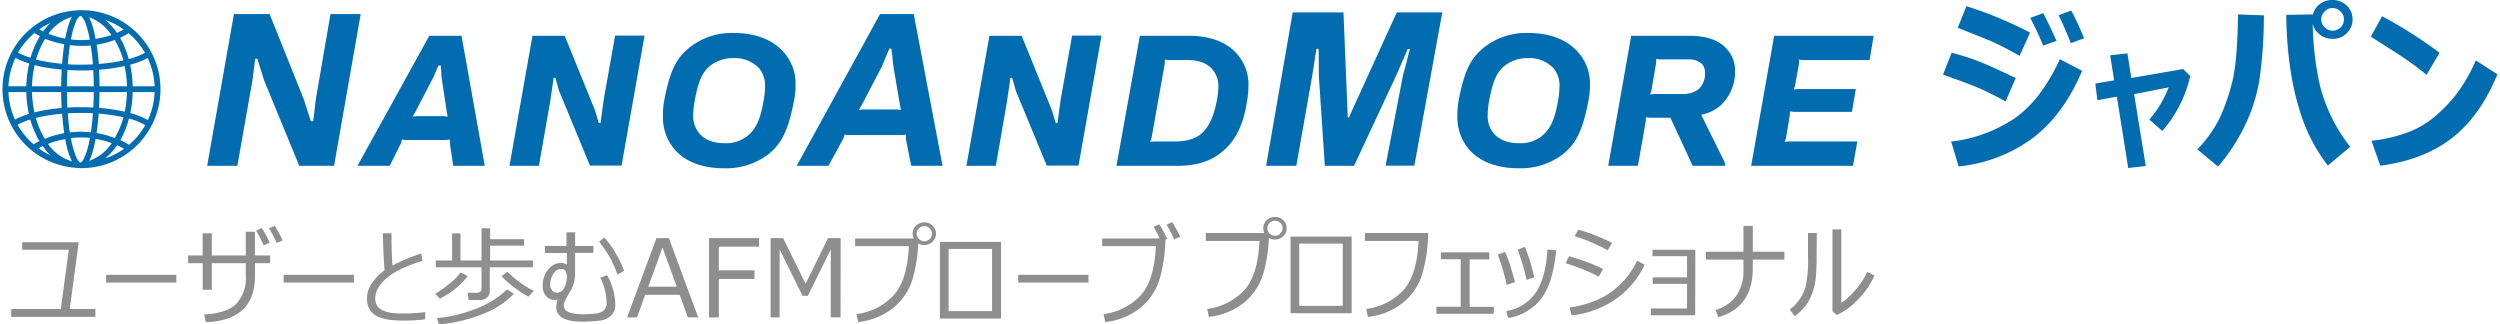 <svg xmlns="http://www.w3.org/2000/svg" viewBox="0 0 578.2 75.18" width="578" height="75"><defs><style>.cls-1{fill:#026cb1;}.cls-2{fill:#8e8e8e;}</style></defs><title>Color</title><g id="Layer_2" data-name="Layer 2"><g id="Layer_1-2" data-name="Layer 1"><path class="cls-1" d="M18.3,2.36h-.47a7.12,7.12,0,0,0-.92.07,18.28,18.28,0,0,0,0,36.46c.31,0,.61.07.92.07h.47a18.3,18.3,0,1,0,0-36.6Zm3.49,28.46c.2-1.37.36-2.88.48-4.49a43.29,43.29,0,0,1,5.15.71l.58.14A20.13,20.13,0,0,1,26,32,21.67,21.67,0,0,0,21.79,30.82Zm-12,1.36a19.5,19.5,0,0,1-2.06-4.84c.43-.11.87-.22,1.34-.32a41.42,41.42,0,0,1,4.73-.67c.12,1.63.28,3.14.49,4.52A20.94,20.94,0,0,0,9.77,32.18ZM14.3,10.25c-.21,1.38-.38,2.9-.5,4.53a41.2,41.2,0,0,1-4.74-.68c-.45-.09-.88-.2-1.3-.3A19.79,19.79,0,0,1,9.88,9,20.94,20.94,0,0,0,14.3,10.25ZM26,9.27A19.5,19.5,0,0,1,28,14l-.53.13a43.53,43.53,0,0,1-5.17.69c-.12-1.6-.28-3.11-.49-4.47A22.11,22.11,0,0,0,26,9.27ZM22.47,20q0-2-.12-3.84a45,45,0,0,0,5.35-.72l.58-.14a26.18,26.18,0,0,1,.55,4.7Zm-7.55,0c0-1.31.05-2.57.12-3.79,1.06.07,2.14.12,3.26.12.93,0,1.83,0,2.72-.08.07,1.21.1,2.46.11,3.75Zm6.22,1.34c0,1.23-.05,2.42-.11,3.58-.93-.05-1.88-.08-2.85-.08s-2.13,0-3.16.1c-.06-1.16-.09-2.37-.1-3.6Zm-.21-6.41c-.86,0-1.73.06-2.63.06-1.09,0-2.14,0-3.17-.11.11-1.59.28-3.08.49-4.42a21.54,21.54,0,0,0,2.68.17c.73,0,1.44,0,2.14-.11C20.64,11.84,20.81,13.32,20.93,14.92Zm-12.14.49a42.64,42.64,0,0,0,4.91.7c-.07,1.24-.1,2.55-.12,3.88H6.83a24.79,24.79,0,0,1,.61-4.91ZM5.5,20H1.37A16.85,16.85,0,0,1,3,13.42a17.94,17.94,0,0,0,3.18,1.3A26.2,26.2,0,0,0,5.5,20Zm0,1.34a25.86,25.86,0,0,0,.61,5.07,17.92,17.92,0,0,0-3.23,1.3,16.92,16.92,0,0,1-1.51-6.37Zm1.33,0h6.75q0,1.91.12,3.69a40.73,40.73,0,0,0-4.92.7c-.49.09-.93.21-1.39.33A25.51,25.51,0,0,1,6.83,21.33Zm8.29,4.93c1-.06,2-.1,3.06-.1s1.86,0,2.76.08c-.11,1.59-.27,3.07-.47,4.41a21.66,21.66,0,0,0-2.29-.13,22.1,22.1,0,0,0-2.59.16C15.39,29.34,15.23,27.85,15.12,26.26Zm12.57-.52A44.51,44.51,0,0,0,22.36,25c.06-1.18.1-2.41.11-3.67h6.36a25.76,25.76,0,0,1-.52,4.56C28.1,25.84,27.91,25.78,27.69,25.74Zm2.47-4.41h5.08a16.83,16.83,0,0,1-1.57,6.49A18,18,0,0,0,29.6,26.2,26.29,26.29,0,0,0,30.16,21.33Zm0-1.34a26.12,26.12,0,0,0-.59-5,18,18,0,0,0,4.06-1.56A16.86,16.86,0,0,1,35.24,20ZM33,12.24a17.09,17.09,0,0,1-3.76,1.45,21.62,21.62,0,0,0-2-4.93,20.21,20.21,0,0,0,2-1.06c.36.31.73.62,1.07,1A17,17,0,0,1,33,12.24ZM28.08,6.83a16.56,16.56,0,0,1-1.58.78,14.47,14.47,0,0,0-2.7-3A17.22,17.22,0,0,1,28.08,6.83ZM25.22,8.12A19.7,19.7,0,0,1,21.55,9c-.07-.33-.13-.67-.2-1a16.62,16.62,0,0,0-1.26-3.94l0-.06A10.37,10.37,0,0,1,25.22,8.12ZM17.15,4.71a3.13,3.13,0,0,1,.57-.84A.58.58,0,0,1,18,3.71h.14a.55.55,0,0,1,.23.16,5.28,5.28,0,0,1,1,1.93,23.46,23.46,0,0,1,.85,3.39c-.63.06-1.26.1-1.91.1a21.93,21.93,0,0,1-2.45-.15c.05-.28.1-.56.15-.81A16.12,16.12,0,0,1,17.15,4.71Zm-1.1-.78a10.62,10.62,0,0,0-.61,1.42,24.88,24.88,0,0,0-.91,3.59,20.1,20.1,0,0,1-3.89-1.11A10,10,0,0,1,16.05,3.93ZM9.41,7.29l-.9-.47A16.68,16.68,0,0,1,11.1,5.31,14.8,14.8,0,0,0,9.41,7.29ZM6.31,8.66c.33-.34.69-.66,1.05-1,.42.25.86.49,1.3.71a20.83,20.83,0,0,0-2.18,5,16,16,0,0,1-2.91-1.17A17.21,17.21,0,0,1,6.31,8.66ZM3.47,28.9a16.08,16.08,0,0,1,2.95-1.2,21.15,21.15,0,0,0,2.13,5c-.46.24-.91.48-1.35.74-.31-.26-.61-.53-.89-.81A17.13,17.13,0,0,1,3.47,28.9Zm4.85,5.46c.31-.17.63-.34,1-.5A15.3,15.3,0,0,0,11.1,36,18,18,0,0,1,8.32,34.36Zm2.2-1a19.36,19.36,0,0,1,4-1.12c.06.37.14.74.21,1.08A16.62,16.62,0,0,0,16,37.21c0,.07.07.11.1.18A10.1,10.1,0,0,1,10.52,33.31Zm8.38,3.3a3.4,3.4,0,0,1-.57.85.77.77,0,0,1-.23.15H18a.52.52,0,0,1-.24-.15,5.45,5.45,0,0,1-1-1.94A23.47,23.47,0,0,1,15.82,32a20.22,20.22,0,0,1,2.36-.14c.7,0,1.39,0,2.07.1-.06.35-.13.71-.2,1A15.62,15.62,0,0,1,18.9,36.61Zm1.16.66A10.3,10.3,0,0,0,20.62,36a26.23,26.23,0,0,0,.95-3.82,20.38,20.38,0,0,1,3.73,1A10.44,10.44,0,0,1,20.06,37.27Zm6.51-3.66a17.08,17.08,0,0,1,1.59.83A17,17,0,0,1,23.8,36.7,14,14,0,0,0,26.57,33.61Zm3.73-1c-.32.32-.66.61-1,.9a17,17,0,0,0-2-1.09,21.28,21.28,0,0,0,2-5A16.43,16.43,0,0,1,33.08,29,17.14,17.14,0,0,1,30.3,32.66Z"/><path class="cls-2" d="M21.51,73.44H2V71.61H13.5l1.85-13.73H4.55V56.14h13.1L15.57,71.61h5.94Z"/><path class="cls-2" d="M40.27,65.49H24v-1.8H40.27Z"/><path class="cls-2" d="M48.5,67.15H46.38V61H43V59.21h3.37V54.07H48.5v5.14h7.87v-5.5h2.12v5.5H62V61h-3.5v3q0,10.21-11.38,10.68l-.4-1.81c3.49-.17,6-1,7.45-2.47A8.63,8.63,0,0,0,56.37,64V61H48.5ZM61.92,56.24l-1.4.62a28.9,28.9,0,0,0-1.76-3.41l1.31-.61A24.38,24.38,0,0,1,61.92,56.24Zm3-.5-1.41.57a25.34,25.34,0,0,0-1.74-3.38l1.29-.62A32.07,32.07,0,0,1,64.94,55.74Z"/><path class="cls-2" d="M81.43,65.49H65.14v-1.8H81.43Z"/><path class="cls-2" d="M97.93,74a41.26,41.26,0,0,1-5.12.3,25.92,25.92,0,0,1-2.64-.13,12,12,0,0,1-2.43-.5,5.09,5.09,0,0,1-1.85-1,4.26,4.26,0,0,1-1.08-1.51,5.28,5.28,0,0,1-.35-2.06c0-2.22,1.39-4.39,4.07-6.5q-.33-4.19-.39-8.54h2c0,.35,0,.72,0,1.11q0,2.85.22,6.37A42.89,42.89,0,0,1,97,58.75l.33,1.73a29.21,29.21,0,0,0-4.6,1.7,14.94,14.94,0,0,0-3.86,2.4A9.82,9.82,0,0,0,87,66.79a5.4,5.4,0,0,0-.64,2.27,3.78,3.78,0,0,0,.18,1.2,2.91,2.91,0,0,0,.58,1,3.68,3.68,0,0,0,1.34.81,7.78,7.78,0,0,0,2,.49,19.64,19.64,0,0,0,2.19.09,40.73,40.73,0,0,0,5.31-.31Z"/><path class="cls-2" d="M101.35,69.22l-1.09-1.14A24.93,24.93,0,0,0,104,65.39a12,12,0,0,0,2.14-2.25l1.68.84a16.58,16.58,0,0,1-3,3A19.45,19.45,0,0,1,101.35,69.22Zm9.38.31H108l-.21-1.69H110a1.07,1.07,0,0,0,.7-.23A.73.73,0,0,0,111,67V61.94H100.39V60.36h3.79V54.09h1.94v6.27H111V52.9h2v2.54h7.87v1.5h-7.87v3.42h9.91v1.58h-10v5.58a1.84,1.84,0,0,1-.66,1.43A2.24,2.24,0,0,1,110.73,69.53Zm-9.61,5.65-.45-1.47a31.77,31.77,0,0,0,10.15-2.63,20.51,20.51,0,0,0,6.09-4l1.59,1a19.89,19.89,0,0,1-6.16,4.26A35.55,35.55,0,0,1,101.12,75.18Zm20.74-6.42a28.32,28.32,0,0,1-3.42-2.27A17.35,17.35,0,0,1,115.62,64l1.4-1a21.73,21.73,0,0,0,2.84,2.41,20.45,20.45,0,0,0,3.25,2Z"/><path class="cls-2" d="M128.67,69.43a2.06,2.06,0,0,1-.59.09,2.7,2.7,0,0,1-2.12-.89,3.55,3.55,0,0,1-.78-2.43,5.78,5.78,0,0,1,1.24-3.7,3.73,3.73,0,0,1,3-1.57,2.31,2.31,0,0,1,1.36.42V58.63h-5.09V57h5V53.84h2V57h4.24v1.6h-4.24v5.26a9,9,0,0,1-.84,3.2,22.45,22.45,0,0,0-1.58,2.85,2.74,2.74,0,0,0-.19.92q0,2,4.47,2c.78,0,1.67-.05,2.64-.14a3.58,3.58,0,0,0,2.16-.78A2.3,2.3,0,0,0,140,70.2a13.66,13.66,0,0,0-1.48-5.85l1.57-.58A13.94,13.94,0,0,1,142,70.53a3.47,3.47,0,0,1-1,2.64,4.87,4.87,0,0,1-3,1.18c-1.33.13-2.53.2-3.59.2q-6.07,0-6.08-3.34A4.85,4.85,0,0,1,128.67,69.43ZM126.91,66a1.82,1.82,0,0,0,.45,1.31,1.43,1.43,0,0,0,1.12.52,1.89,1.89,0,0,0,1.67-1.1,5.31,5.31,0,0,0,.62-2.62c0-1.19-.43-1.78-1.31-1.78a2.14,2.14,0,0,0-1.81,1.13A4.55,4.55,0,0,0,126.91,66Zm17.14-3.24-1.55.88a23.61,23.61,0,0,0-4.25-7.6l1.18-1a18.49,18.49,0,0,1,2.65,3.65A22.28,22.28,0,0,1,144.05,62.8Z"/><path class="cls-2" d="M158.82,73.56l-1.89-5.24h-8l-1.89,5.24h-2.3l6.8-18.37h2.89l6.79,18.37Zm-2.58-7.13-3.3-9.06-3.29,9.06Z"/><path class="cls-2" d="M175.31,57.16H166v5.49h8.27v2H166v8.93h-2.27V55.19h11.59Z"/><path class="cls-2" d="M194.21,73.56h-2.27V57.79l-5.3,10.77H185.4l-5.31-10.77V73.56H178V55.19h2.9l5.21,10.57,5.19-10.57h2.93Z"/><path class="cls-2" d="M212.23,55.26a34.23,34.23,0,0,1-1.16,8.79,13.7,13.7,0,0,1-4.45,7.15,15.84,15.84,0,0,1-8.32,3.44l-.38-1.84a14.17,14.17,0,0,0,8.23-4q3.49-3.36,3.89-11.76H197.59V55.26Zm-1.31-1.13a2.38,2.38,0,0,1,.8-1.84,2.71,2.71,0,0,1,1.89-.75,2.58,2.58,0,0,1,1.95.78,2.56,2.56,0,0,1-.05,3.71,2.78,2.78,0,0,1-3.82,0A2.56,2.56,0,0,1,210.92,54.13Zm2.69,1.78a1.72,1.72,0,0,0,1.25-.53,1.69,1.69,0,0,0,.53-1.23,1.65,1.65,0,0,0-.53-1.22,1.73,1.73,0,0,0-2.47,0,1.63,1.63,0,0,0-.54,1.22,1.81,1.81,0,0,0,1.76,1.76Z"/><path class="cls-2" d="M231.4,73.82H217.23V56.07H231.4Zm-2.08-1.71V57.69H219.25V72.11Z"/><path class="cls-2" d="M251.67,65.49H235.38v-1.8h16.29Z"/><path class="cls-2" d="M269.48,55.26a34.22,34.22,0,0,1-1.15,8.79,13.77,13.77,0,0,1-4.46,7.15,15.8,15.8,0,0,1-8.32,3.44l-.38-1.84a14.22,14.22,0,0,0,8.24-4q3.49-3.36,3.88-11.76H254.84V55.26Zm.44.12-1.4.63a28.34,28.34,0,0,0-1.77-3.42l1.32-.61A25,25,0,0,1,269.92,55.38Zm3-.5-1.41.58a24.74,24.74,0,0,0-1.74-3.38l1.29-.62A32.79,32.79,0,0,1,272.94,54.88Z"/><path class="cls-2" d="M293.5,54a34.23,34.23,0,0,1-1.16,8.79A13.64,13.64,0,0,1,287.88,70a15.73,15.73,0,0,1-8.32,3.44l-.38-1.84a14.18,14.18,0,0,0,8.24-4q3.49-3.37,3.88-11.76H278.86V54Zm-1.32-1.14a2.41,2.41,0,0,1,.81-1.84,2.73,2.73,0,0,1,1.89-.74,2.63,2.63,0,0,1,1.95.77,2.5,2.5,0,0,1,.77,1.8,2.47,2.47,0,0,1-.82,1.91,2.69,2.69,0,0,1-1.85.75,2.61,2.61,0,0,1-2-.79A2.54,2.54,0,0,1,292.18,52.89Zm2.7,1.78a1.74,1.74,0,0,0,1.25-.52,1.69,1.69,0,0,0,0-2.46,1.75,1.75,0,0,0-1.25-.52,1.71,1.71,0,0,0-1.22.52,1.66,1.66,0,0,0-.54,1.23,1.79,1.79,0,0,0,1.76,1.75Z"/><path class="cls-2" d="M312.66,72.58H298.5V54.83h14.16Zm-2.07-1.7V56.45H300.52V70.88Z"/><path class="cls-2" d="M330.37,54a34.23,34.23,0,0,1-1.16,8.79A13.64,13.64,0,0,1,324.75,70a15.73,15.73,0,0,1-8.32,3.44l-.38-1.84a14.18,14.18,0,0,0,8.24-4q3.49-3.37,3.88-11.76H315.73V54Z"/><path class="cls-2" d="M345.58,72.73H332.3V71.08h5.63v-11h-4.6V58.48h11.22v1.64H340v11h5.63Z"/><path class="cls-2" d="M350.53,65.39l-1.95.62a47.68,47.68,0,0,0-2.06-7l1.7-.63c.51,1.21.87,2.15,1.08,2.79S349.92,63.24,350.53,65.39ZM360.06,58q-.71,7.61-3.48,11.22a11.92,11.92,0,0,1-7.65,4.48l-.42-1.62a10.24,10.24,0,0,0,7-4.54q2.2-3.56,2.52-9.72Zm-5,6.22-1.87.65a46,46,0,0,0-2.07-7l1.7-.67c.65,1.7,1.06,2.84,1.22,3.43S354.53,62.43,355,64.22Z"/><path class="cls-2" d="M370.93,62.34l-1,1.77a44.83,44.83,0,0,0-7.67-3.1l.76-1.6A41.88,41.88,0,0,1,370.93,62.34Zm9.63-1a19.86,19.86,0,0,1-6.74,8,21.94,21.94,0,0,1-10.17,3.75l-.5-1.81a25.23,25.23,0,0,0,6-1.61,16.87,16.87,0,0,0,4.4-2.59,22.33,22.33,0,0,0,2.89-2.83,21.74,21.74,0,0,0,2.39-3.83Zm-7.57-5L372,58a44.25,44.25,0,0,0-7.65-3.28l.83-1.49a33,33,0,0,1,3.7,1.22A41.23,41.23,0,0,1,373,56.29Z"/><path class="cls-2" d="M392.27,73.06H382V71.49h8.38v-5.7h-7.95V64.27h7.95v-4.9h-8v-1.5h9.93Z"/><path class="cls-2" d="M405.62,62.22q0,9-8,11.3L397,71.83a8.71,8.71,0,0,0,4.92-3.48,9.61,9.61,0,0,0,1.54-5.29V60.17h-8.74V58.34h8.74v-6h2.17v6h7.32v1.83h-7.32Z"/><path class="cls-2" d="M420.42,59.55a47.78,47.78,0,0,1-.21,4.88,14.63,14.63,0,0,1-.87,3.7,10.4,10.4,0,0,1-1.7,3,11.79,11.79,0,0,1-2.33,2.15l-1.12-1.55a10.67,10.67,0,0,0,2.22-2.27A9.37,9.37,0,0,0,418,65.82a31,31,0,0,0,.41-6.67V54h2.05Zm13.4,4.34a19.15,19.15,0,0,1-4.07,5.78A15.28,15.28,0,0,1,425.09,73l-1-.83v-19h2.05v17A12.68,12.68,0,0,0,429,67.66,17.35,17.35,0,0,0,432.15,63Z"/><path class="cls-1" d="M83,3.26,76.83,38.42H68.76L60.64,18.7l-1.59-5.08h-.5L57.9,18.7,54.42,38.42h-7L53.62,3.26h8.27L69.81,23l1.64,5.08H72l.6-5.08L76,3.26Z"/><path class="cls-1" d="M98.9,8.29h7.47l5.38,30.13h-7.32l-.75-5.18v-.89l-1,.1H93.42l-.85-.1-.25.89-2.59,5.18H82.26ZM96,26.92h6.28l.89.1-.2-.9-1.24-8.32-.15-2.59H101l-1.1,2.59-4.33,8.32-.55.9Z"/><path class="cls-1" d="M122.81,8.29h7.47l7,17.23.9,3h.4l.75-5.48,2.63-14.79h6.83l-5.33,30.13h-7.32l-7.17-17.33-.85-3h-.4l-.8,5.48L124.3,38.42h-6.82Z"/><path class="cls-1" d="M155.89,34.79a11.48,11.48,0,0,1-2.84-8.12,17.65,17.65,0,0,1,.25-3.14c1.39-7.52,3-10.11,5.82-12.45a15.75,15.75,0,0,1,10.31-3.44c5.53,0,9.37,1.85,11.66,4.53a10.84,10.84,0,0,1,2.69,7.43,18.08,18.08,0,0,1-.25,3.18c-1.45,7.87-3.14,10.51-5.88,12.85A16.2,16.2,0,0,1,167.24,39C161.81,39,158.13,37.28,155.89,34.79Zm16.68-3.24c1.79-1.4,3-3.49,3.79-8.12a18.68,18.68,0,0,0,.34-3.29,6.21,6.21,0,0,0-1.29-4.23,7.63,7.63,0,0,0-6.08-2.44,8.58,8.58,0,0,0-5.23,1.69c-1.79,1.4-2.84,3.34-3.73,8.42a17.69,17.69,0,0,0-.3,2.94,6.39,6.39,0,0,0,1.34,4.33c1.15,1.4,3.09,2.34,6,2.34A7.94,7.94,0,0,0,172.57,31.55Z"/><path class="cls-1" d="M209.43,31.2l-.94.1H196l-.84-.1-.3.9-3.44,6.32h-7.37L203.36,3.26h7.81l6.68,35.16h-7.27l-1.25-6.32Zm-10.11-5.83h8l.9.1-.2-.89-1.55-9.12L206,11.28h-.49l-1.75,4.18L199,24.58l-.55.89Z"/><path class="cls-1" d="M228.71,8.29h7.47l7,17.23.9,3h.4l.75-5.48,2.64-14.79h6.82l-5.33,30.13H242l-7.17-17.33-.85-3h-.4l-.8,5.48L230.2,38.42h-6.82Z"/><path class="cls-1" d="M263.58,8.29h11.21c5,0,8.61,1.39,10.95,3.83a10.62,10.62,0,0,1,3,7.77,22.37,22.37,0,0,1-.45,4.29c-.94,5.58-3,8.86-5.77,11.1-2.34,1.9-5.48,3.14-10.06,3.14H258.15Zm3.34,24.5h4.53c2.89,0,5.08-.59,6.52-1.94,1.7-1.54,2.84-4.13,3.54-8.07a14.85,14.85,0,0,0,.25-2.44,5.89,5.89,0,0,0-1.4-4.28c-1.24-1.44-3.13-2.14-5.87-2.14h-4.24l-.89-.1v.85l-3.09,17.38-.3.84Z"/><path class="cls-1" d="M340,34.79a11.52,11.52,0,0,1-2.84-8.12,17.65,17.65,0,0,1,.25-3.14c1.4-7.52,3-10.11,5.83-12.45a15.75,15.75,0,0,1,10.31-3.44c5.53,0,9.36,1.85,11.65,4.53a10.8,10.8,0,0,1,2.69,7.43,18.08,18.08,0,0,1-.25,3.18c-1.44,7.87-3.13,10.51-5.87,12.85A16.2,16.2,0,0,1,351.4,39C346,39,342.28,37.28,340,34.79Zm16.69-3.24c1.79-1.4,3-3.49,3.78-8.12a17.9,17.9,0,0,0,.35-3.29,6.27,6.27,0,0,0-1.29-4.23,7.63,7.63,0,0,0-6.08-2.44,8.58,8.58,0,0,0-5.23,1.69c-1.79,1.4-2.84,3.34-3.73,8.42a17.69,17.69,0,0,0-.3,2.94,6.34,6.34,0,0,0,1.34,4.33c1.15,1.4,3.09,2.34,6,2.34A8,8,0,0,0,356.73,31.55Z"/><path class="cls-1" d="M377.45,8.29H390.9c4.43,0,7.17,1.25,8.76,3.14a7.19,7.19,0,0,1,1.85,5A10.54,10.54,0,0,1,398,24.58a9.5,9.5,0,0,1-4.33,2l5.28,10.71a2,2,0,0,1,.25,1.14H391.7l-5.18-11.15h-4.78l-.9-.1V28L379,38.42h-6.88Zm5.28,13.5h6.77a5.69,5.69,0,0,0,3.59-1.15,4.77,4.77,0,0,0,1.45-3.78,3,3,0,0,0-.65-2,4.42,4.42,0,0,0-3.29-1.09h-6.47l-.9-.1v.85L382.13,21l-.3.85Z"/><path class="cls-1" d="M410.58,8.29h23.06l-.95,5.63H417.25l-.9-.1v.85l-.94,5.22-.3.85.95-.1H429.5l-.89,5.28h-13.5l-.9-.1v.85l-.89,5.38-.3.84.89-.1h15.94l-1,5.63H405.25Z"/><path class="cls-1" d="M326.16,11.35h-.5l-2.76,6.33-9.68,20.74h-6.78l-1.38-20.74L305,11.33h-.5l-1,6.35-3.66,20.74h-7L299,2.88l11.76,0,1,24.36h.25L323.12,2.88l10.54,0-6.47,35.52h-6.67l4-20.74Z"/><path class="cls-1" d="M466.56,18.09l-2.34,5.42c-2.56-1.39-4.65-2.44-6.29-3.14s-4.38-1.72-8.22-3.07l2-5.07a53.46,53.46,0,0,1,6.53,2.09Q461.16,15.49,466.56,18.09Zm15.38-1.67Q477.65,26.59,470.5,32a34.71,34.71,0,0,1-17.18,6.57l-1.72-5.76a33.28,33.28,0,0,0,14.65-5.35q6.13-4.22,10.54-13.75ZM469.89,7.56l-2.43,5.38c-1.25-.7-2.54-1.4-3.87-2.09s-2.41-1.19-3.24-1.52l-7.22-2.9,2-5A90.93,90.93,0,0,1,469.89,7.56ZM476,9.48l-3.07,1.09c-.85-2.07-1.85-4.22-3-6.42l3-1.1Q474.92,6.91,476,9.48Zm6.47-.63L479.34,10c-1.07-2.65-2-4.8-2.85-6.47l2.94-1.09C480.42,4.31,481.41,6.45,482.42,8.85Z"/><path class="cls-1" d="M496.7,38.46l-4.07.48L490,22.4l-4.5.82L485,19.37l4.37-.75-.92-5.81,4-.44.9,5.7,12-2.07L507,17.63a28.94,28.94,0,0,1-6.47,12.72l-3-2.64A24.84,24.84,0,0,0,502,20.25l-8,1.57Z"/><path class="cls-1" d="M524.07,3.56A104.36,104.36,0,0,1,523,18.77a39.13,39.13,0,0,1-3.39,10.46,43.66,43.66,0,0,1-6.16,9.38l-4.8-4a28.34,28.34,0,0,0,5.14-7.17,46.23,46.23,0,0,0,2.9-8.26q1.25-4.76,1.39-15.84Zm20,30.48-5.17,4.32A39.15,39.15,0,0,1,533,27.53a61.57,61.57,0,0,1-2.88-12.18,90.89,90.89,0,0,1-.86-11.9l6.14-.12v.72a68.35,68.35,0,0,0,1.72,16A38.3,38.3,0,0,0,544.06,34Zm.56-29.59a4.38,4.38,0,0,1-1.33,3.24A4.5,4.5,0,0,1,540,9a4.68,4.68,0,0,1-3.32-1.29,4.17,4.17,0,0,1-1.37-3.2,4.3,4.3,0,0,1,1.35-3.25A4.69,4.69,0,0,1,540,0a4.6,4.6,0,0,1,3.26,1.28A4.2,4.2,0,0,1,544.62,4.45Zm-2,0a2.42,2.42,0,0,0-.81-1.81A2.62,2.62,0,0,0,540,1.86a2.48,2.48,0,0,0-1.84.79,2.48,2.48,0,0,0-.79,1.84,2.52,2.52,0,0,0,.79,1.84,2.51,2.51,0,0,0,1.84.78,2.57,2.57,0,0,0,1.88-.78A2.58,2.58,0,0,0,542.63,4.45Z"/><path class="cls-1" d="M564.78,12.22l-3,5.13q-2.46-2-4.35-3.31T548.86,8.5l2.6-4.74A103.4,103.4,0,0,1,564.78,12.22Zm13.42,5Q574.15,27,567.59,32.05T551.05,38.4L549,32.61A34.08,34.08,0,0,0,558,30.46a22.23,22.23,0,0,0,6.34-4,35.92,35.92,0,0,0,4.63-5A41.21,41.21,0,0,0,573.2,14Z"/></g></g></svg>